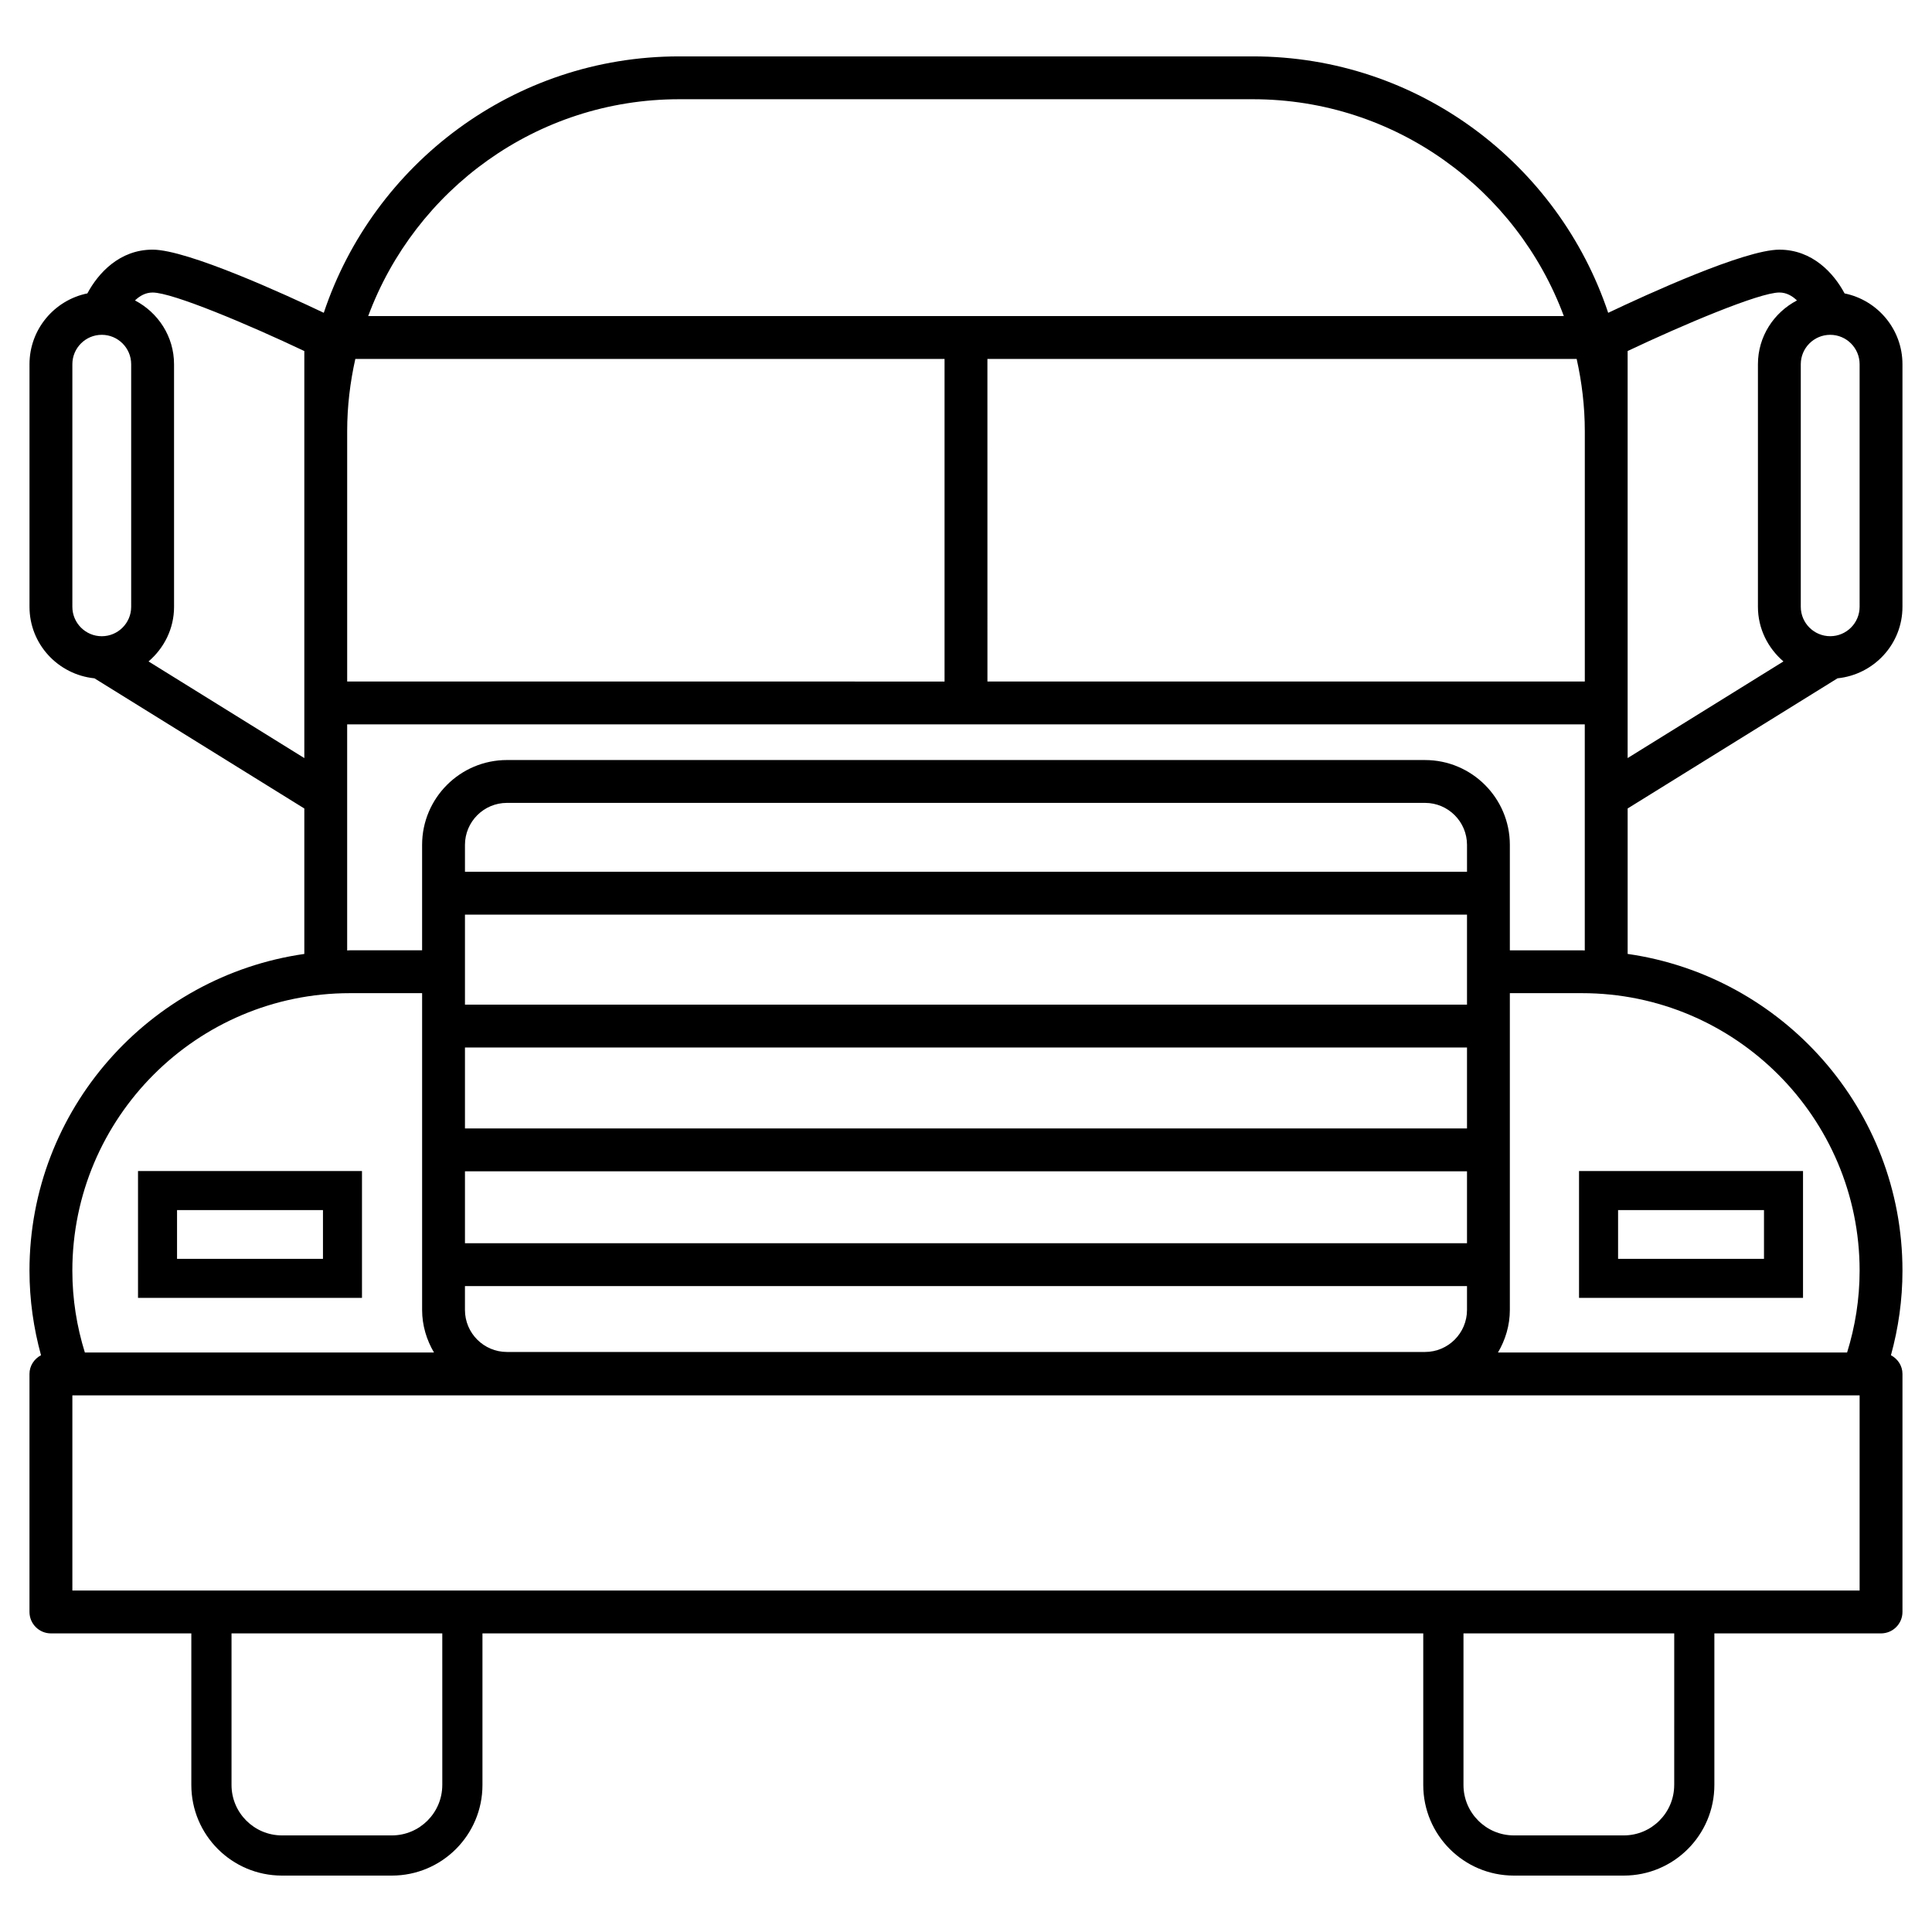 <?xml version="1.0" encoding="UTF-8"?>
<!-- The Best Svg Icon site in the world: iconSvg.co, Visit us! https://iconsvg.co -->
<svg fill="#000000" width="800px" height="800px" version="1.1" viewBox="144 144 512 512" xmlns="http://www.w3.org/2000/svg">
 <g>
  <path d="m630.96 323.76c9.637-0.984 17.211-9.055 17.211-18.949v-64.289c0-9.254-6.606-16.992-15.34-18.766-2.852-5.344-8.504-11.594-17.281-11.594-9.23 0-35.285 11.945-45.363 16.738-13.172-39.43-50.363-67.957-94.156-67.957h-152.07c-43.793 0-80.992 28.527-94.156 67.953-10.078-4.793-36.133-16.738-45.363-16.738-8.777 0-14.426 6.246-17.285 11.594-8.734 1.773-15.34 9.512-15.34 18.766v64.297c0 9.895 7.578 17.961 17.215 18.949l55.617 34.496v38.543c-41.105 5.891-72.836 41.238-72.836 83.938 0 7.758 1.094 15.266 3.055 22.406-1.789 0.957-3.055 2.785-3.055 4.953v63.082c0 3.133 2.543 5.684 5.68 5.684h37.211v40.168c0 13.266 10.758 24.016 24.016 24.016h29.121c13.266 0 24.016-10.75 24.016-24.016v-40.168h249.32v40.168c0 13.266 10.75 24.016 24.012 24.016h29.125c13.266 0 24.012-10.75 24.012-24.016v-40.168h44.168c3.141 0 5.68-2.551 5.68-5.684v-63.078c0-2.172-1.258-3.996-3.055-4.953 1.969-7.141 3.055-14.645 3.055-22.406 0-42.707-31.727-78.051-72.832-83.945v-38.543zm5.856-18.949c0 4.293-3.496 7.789-7.789 7.789-4.301 0-7.801-3.496-7.801-7.789v-64.289c0-4.297 3.496-7.793 7.801-7.793 4.293 0 7.789 3.496 7.789 7.793zm-16.602-81.191c-6.117 3.203-10.344 9.539-10.344 16.898v64.297c0 5.809 2.66 10.957 6.762 14.473l-41.293 25.609v-107.87c14.555-6.898 34.895-15.508 40.211-15.508 1.895 0 3.434 0.922 4.664 2.102zm-384.21 100.99v-66.352c0-6.578 0.785-12.969 2.16-19.133h156.15v85.488zm169.67-85.484h156.16c1.371 6.168 2.156 12.555 2.156 19.133v66.352h-158.31zm-81.707-68.828h152.07c37.77 0 69.961 23.977 82.395 57.469h-316.86c12.438-33.492 44.629-57.469 82.398-57.469zm-160.79 70.223c0-4.297 3.496-7.793 7.793-7.793 4.301 0 7.793 3.496 7.793 7.793v64.297c0 4.293-3.492 7.789-7.793 7.789-4.297 0-7.793-3.496-7.793-7.789zm20.188 78.766c4.102-3.512 6.762-8.664 6.762-14.473l-0.004-64.293c0-7.371-4.231-13.707-10.352-16.902 1.23-1.176 2.769-2.098 4.676-2.098 5.316 0 25.66 8.609 40.203 15.508v107.87zm53.367 87.91h19.133v83.953c0 4.125 1.195 7.949 3.144 11.27h-92.52c-2.133-6.852-3.316-14.125-3.316-21.68 0.004-40.551 33-73.543 73.559-73.543zm30.488-20.809h265.55v23.855h-265.55zm0 35.211h265.55v21.453h-265.55zm0 63.223h265.55v6.328c0 6.137-4.988 11.133-11.125 11.133h-243.3c-6.141 0-11.129-4.996-11.129-11.133v-6.328zm0-11.359v-19.051h265.55v19.051zm265.55-98.43h-265.55v-7.133c0-6.133 4.988-11.129 11.129-11.129h243.3c6.137 0 11.125 4.996 11.125 11.129v7.133zm-271.56 242c0 7.371-5.992 13.367-13.367 13.367h-29.121c-7.371 0-13.367-5.996-13.367-13.367v-40.168h55.855l0.004 40.168zm326.47 0c0 7.371-5.992 13.367-13.359 13.367h-29.125c-7.371 0-13.359-5.996-13.359-13.367v-40.168h55.852l-0.004 40.168zm49.137-51.523h-473.64v-51.727h473.64zm0-84.77c0 7.551-1.184 14.82-3.316 21.68h-92.52c1.949-3.32 3.144-7.144 3.144-11.27v-83.953h19.133c40.562 0 73.559 32.992 73.559 73.543zm-73.559-84.898h-19.133v-27.941c0-12.398-10.086-22.484-22.48-22.484l-243.3-0.004c-12.398 0-22.484 10.086-22.484 22.484v27.941h-19.133c-0.242 0-0.48 0.035-0.727 0.039v-59.91h327.98v59.914c-0.238-0.004-0.473-0.039-0.723-0.039z"/>
  <path d="m239.93 487.95v-33.613h-59.355v33.613zm-49.012-23.266h38.672v12.922h-38.672z"/>
  <path d="m562.46 487.95h59.359v-33.613h-59.359zm10.348-23.266h38.668v12.922h-38.668z"/>
 </g>
</svg>